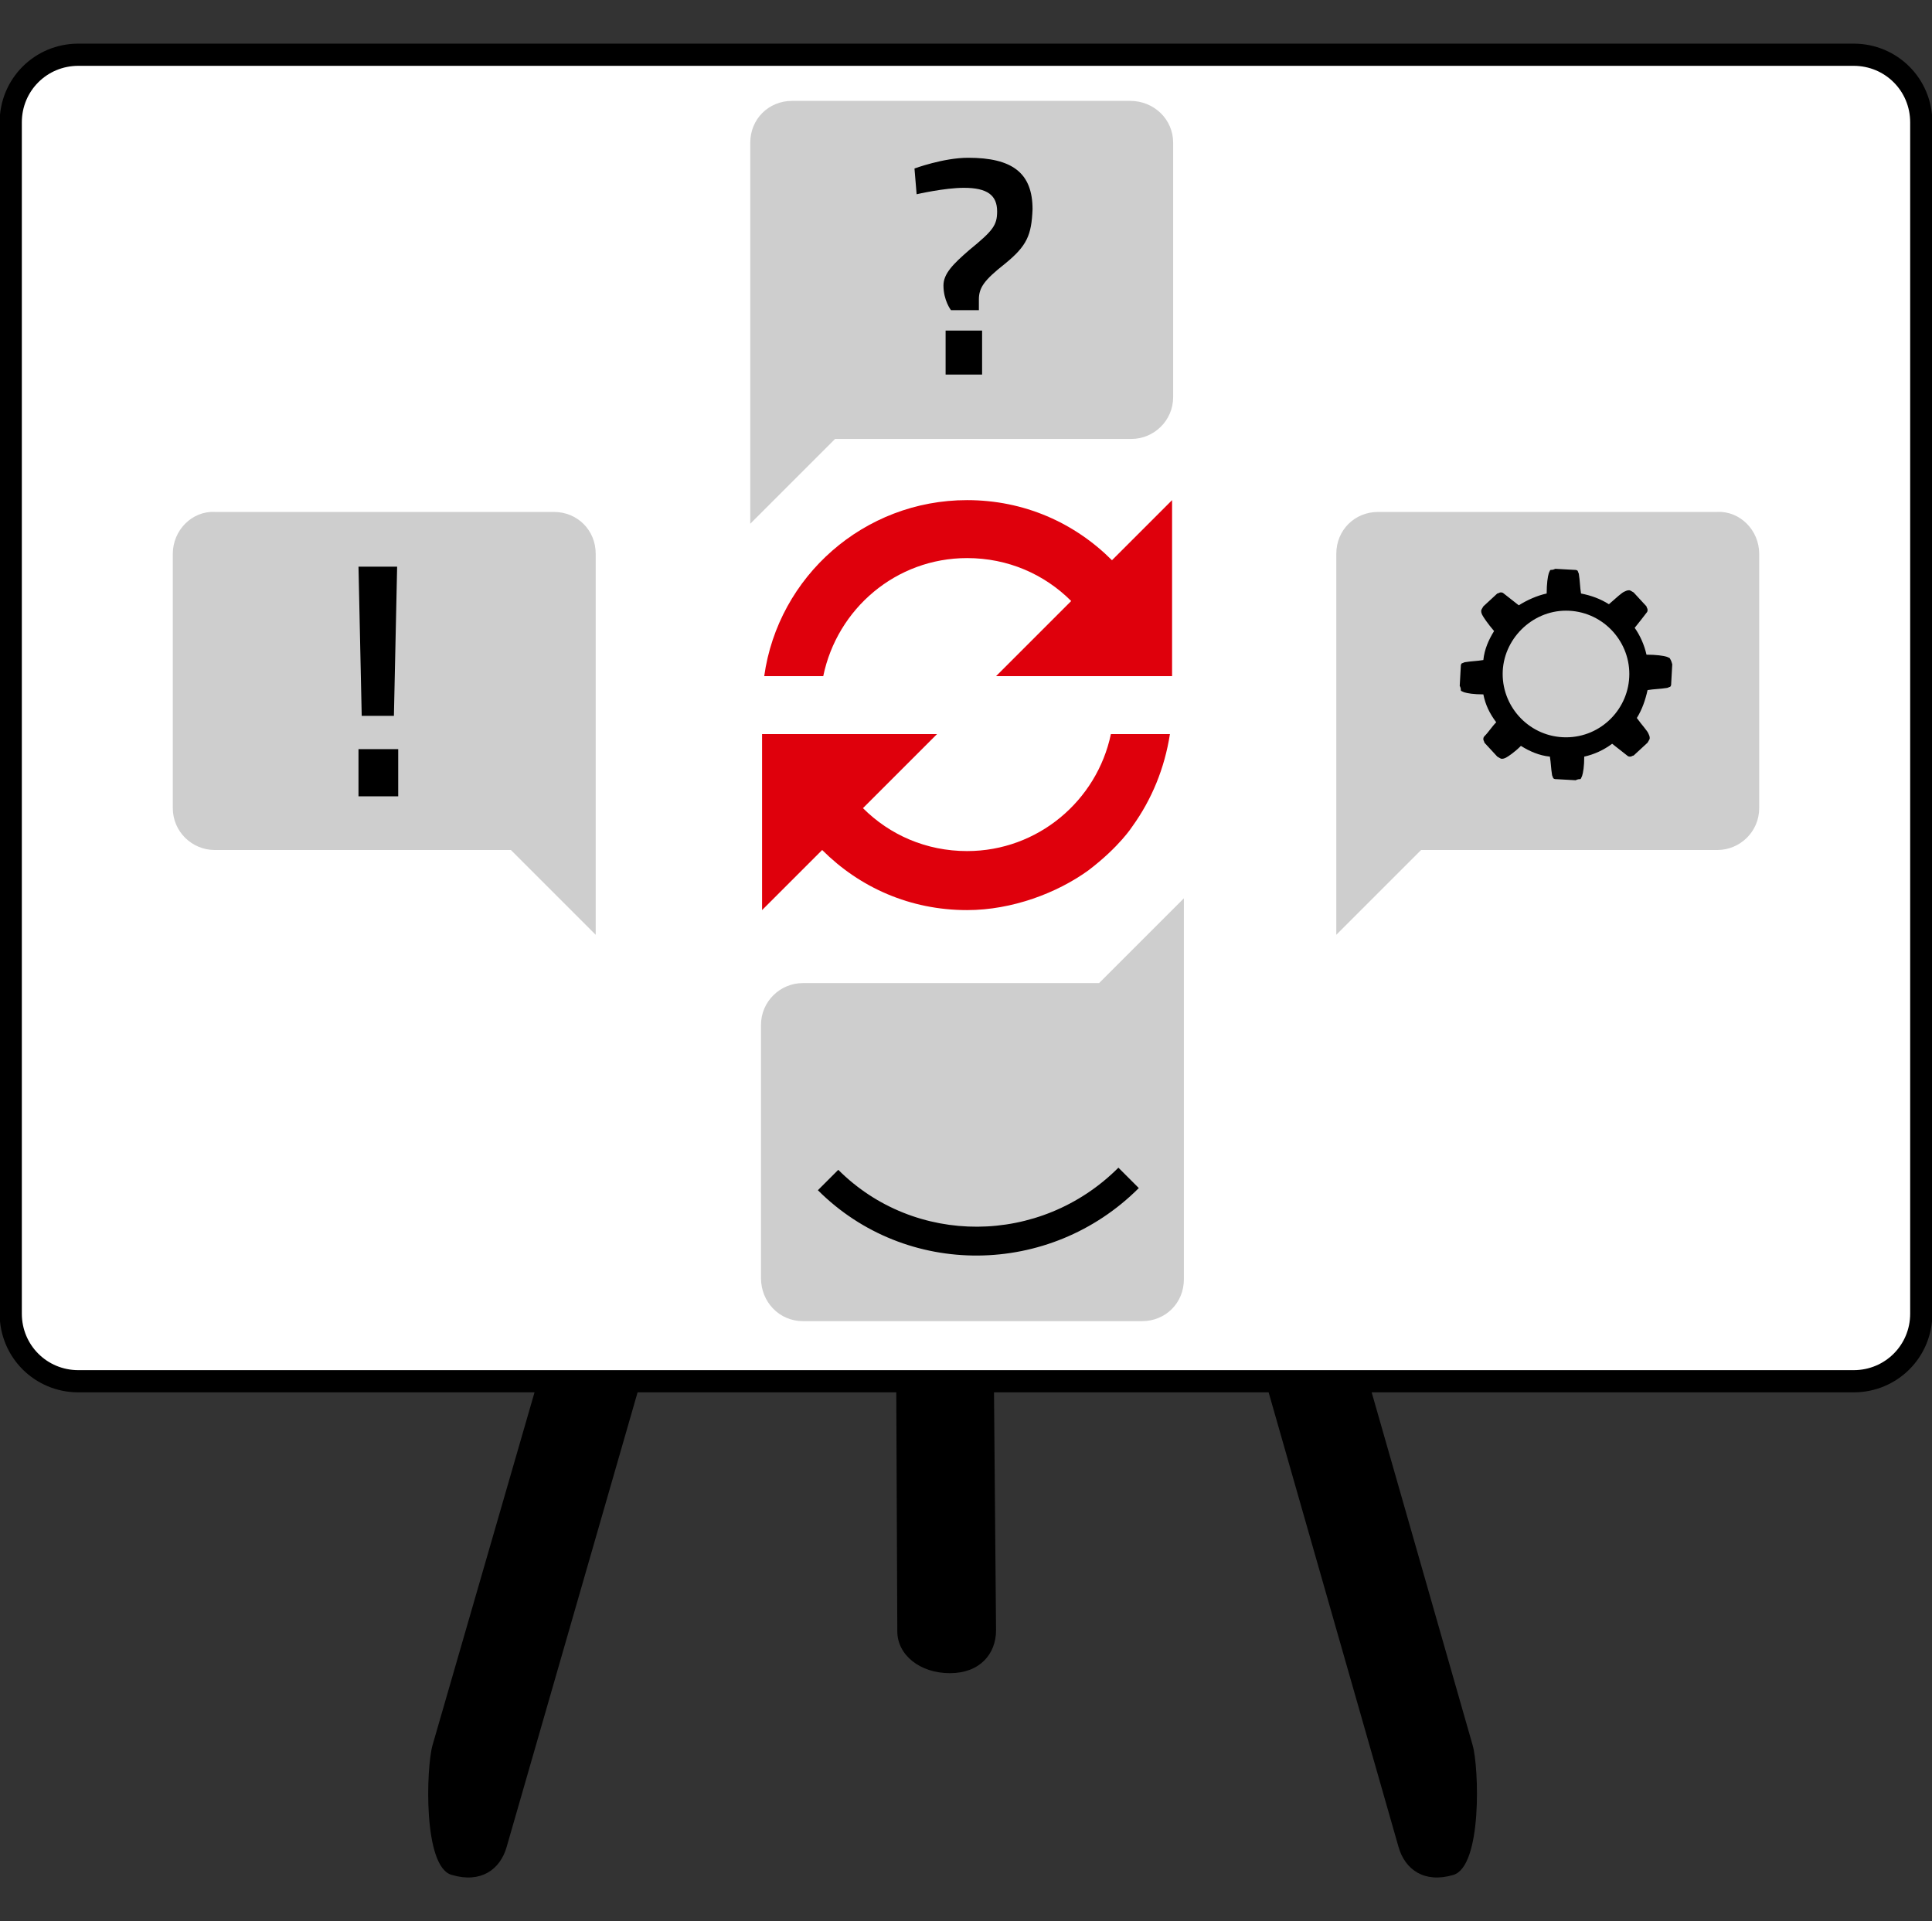 <?xml version="1.0" encoding="UTF-8"?>
<!-- Generator: Adobe Illustrator 24.3.0, SVG Export Plug-In . SVG Version: 6.00 Build 0)  -->
<svg xmlns="http://www.w3.org/2000/svg" xmlns:xlink="http://www.w3.org/1999/xlink" version="1.1" x="0px" y="0px" viewBox="0 0 180 179" style="enable-background:new 0 0 180 179;" xml:space="preserve">
<rect x="0" y="0" width="180" height="179" fill="#333333" stroke="none"/>
<style type="text/css">
	.st0{fill:#FFFFFF;stroke:#000000;stroke-width:2.068;stroke-miterlimit:10;}
	.st1{fill:#CECECE;}
	.st2{fill:#DF000C;}
</style>
<g id="softskills_tafel">
</g>
<g id="Ebene_1">
	<g>
		<g>
			<path d="M130.3,172.1c0.6,2.1,2.4,3.4,5.1,2.6c2.7-0.8,2.4-10,1.8-12.1l-9.7-33.9h-9.6L130.3,172.1z"></path>
			<path d="M83.6,152c0,2.2,2.1,3.9,4.9,3.9c2.8,0,4.3-1.8,4.3-4l-0.2-23.2h-9.1L83.6,152z"></path>
			<path d="M40.3,162.6c-0.6,2.1-0.9,11.4,1.8,12.1c2.7,0.8,4.5-0.5,5.1-2.6l12.5-43.4h-9.6L40.3,162.6z"></path>
			<path class="st0" d="M172.7,5.1H7.3C3.8,5.1,1,7.9,1,11.4v111c0,3.5,2.8,6.3,6.3,6.3h42.8h9.6h23.7h9.1h25.3h9.6h45.3     c3.5,0,6.3-2.8,6.3-6.3v-111C179,7.9,176.2,5.1,172.7,5.1z"></path>
		</g>
		<g>
			<path class="st1" d="M70.9,119.1V95.5c0-2.2,1.8-3.9,3.9-3.9h27.6l7.9-7.9l0,35.5c0,2.2-1.7,3.9-3.9,3.9H74.8     C72.6,123.1,70.9,121.3,70.9,119.1z"></path>
			<path class="st1" d="M109.3,13.3V37c0,2.2-1.8,3.9-3.9,3.9H77.8l-7.9,7.9l0-35.5c0-2.2,1.7-3.9,3.9-3.9h31.5     C107.5,9.4,109.3,11.1,109.3,13.3z"></path>
			<path class="st1" d="M16.1,51.6v23.7c0,2.2,1.8,3.9,3.9,3.9h27.6l7.9,7.9l0-35.5c0-2.2-1.7-3.9-3.9-3.9H20     C17.9,47.6,16.1,49.4,16.1,51.6z"></path>
			<path class="st1" d="M163.9,51.6v23.7c0,2.2-1.8,3.9-3.9,3.9h-27.6l-7.9,7.9l0-35.5c0-2.2,1.7-3.9,3.9-3.9H160     C162.1,47.6,163.9,49.4,163.9,51.6z"></path>
			<g>
				<path class="st2" d="M90.1,52c3.8,0,7.2,1.5,9.7,4L92.8,63h16.4V46.6l-5.6,5.6c-3.5-3.5-8.2-5.6-13.5-5.6      c-9.6,0-17.6,7.1-18.9,16.4h5.5C78,56.7,83.5,52,90.1,52z"></path>
				<path class="st2" d="M105.5,77c1.8-2.5,3-5.4,3.5-8.6h-5.5c-1.3,6.2-6.8,10.9-13.4,10.9c-3.8,0-7.2-1.5-9.7-4l6.9-6.9H71v16.4      l5.6-5.6c3.5,3.5,8.2,5.6,13.5,5.6c4.2,0,8.4-1.6,11.3-3.7C104.3,78.9,105.5,77,105.5,77z"></path>
			</g>
			<path d="M33.4,69.8h3.7v4.4h-3.7V69.8z M33.4,52.8h3.6l-0.3,13.9h-3L33.4,52.8z"></path>
			<path d="M93.6,24.6c-1.9,1.5-2.4,2.2-2.4,3.3v1h-2.6c0,0-0.7-0.9-0.7-2.3c0-1.1,0.9-2,2.4-3.3c2.2-1.8,2.6-2.3,2.6-3.6     c0-1.5-0.9-2.2-3.1-2.2c-1.8,0-4.4,0.6-4.4,0.6l-0.2-2.4c0,0,2.7-1,5-1c4.1,0,6,1.4,6,4.8C96.1,21.9,95.7,22.9,93.6,24.6z      M88.1,30.8h3.4v4.1h-3.4V30.8z"></path>
			<path d="M155.6,61.4c0-0.1-0.1-0.1-0.3-0.2c-0.3-0.1-1-0.2-1.9-0.2c-0.2-0.9-0.6-1.8-1.1-2.5c0.4-0.5,0.8-1,1.1-1.4     c0.1-0.1,0.1-0.2,0.1-0.3c0-0.1-0.1-0.2-0.1-0.3l-1.2-1.3c-0.2-0.1-0.3-0.2-0.4-0.2c-0.1,0-0.2,0-0.4,0.1     c-0.3,0.1-0.8,0.6-1.5,1.2c-0.8-0.5-1.6-0.8-2.6-1c-0.1-0.6-0.1-1.2-0.2-1.8c0-0.1-0.1-0.2-0.1-0.3c-0.1-0.1-0.2-0.1-0.3-0.1     l-1.8-0.1c-0.2,0.1-0.3,0.1-0.4,0.1c-0.1,0-0.1,0.1-0.2,0.3c-0.1,0.3-0.2,1-0.2,1.9c-0.9,0.2-1.8,0.6-2.6,1.1     c-0.5-0.4-0.9-0.7-1.4-1.1c-0.1-0.1-0.2-0.1-0.3-0.1c-0.1,0-0.2,0.1-0.3,0.1l-1.3,1.2c-0.1,0.2-0.2,0.3-0.2,0.4     c0,0.1,0,0.2,0.1,0.4c0.1,0.2,0.5,0.8,1.1,1.5c-0.5,0.8-0.9,1.7-1,2.7c-0.6,0.1-1.1,0.1-1.7,0.2c-0.1,0-0.2,0.1-0.3,0.1     c-0.1,0.1-0.1,0.2-0.1,0.3l-0.1,1.8c0.1,0.2,0.1,0.3,0.1,0.4c0,0.1,0.1,0.1,0.3,0.2c0.3,0.1,0.9,0.2,1.8,0.2     c0.2,1,0.6,1.8,1.2,2.6c-0.4,0.4-0.7,0.9-1.1,1.3c-0.1,0.1-0.1,0.2-0.1,0.3c0,0.1,0.1,0.2,0.1,0.3l1.2,1.3     c0.2,0.1,0.3,0.2,0.4,0.2c0.1,0,0.2,0,0.4-0.1c0.2-0.1,0.8-0.5,1.4-1.1c0.8,0.5,1.7,0.9,2.7,1c0.1,0.6,0.1,1.1,0.2,1.7     c0,0.1,0.1,0.2,0.1,0.3c0.1,0.1,0.2,0.1,0.3,0.1l1.8,0.1c0.2-0.1,0.3-0.1,0.4-0.1c0.1,0,0.1-0.1,0.2-0.3c0.1-0.3,0.2-0.9,0.2-1.8     c0.9-0.2,1.8-0.6,2.6-1.2c0.5,0.4,0.9,0.7,1.4,1.1c0.1,0.1,0.2,0.1,0.3,0.1c0.1,0,0.2-0.1,0.3-0.1l1.3-1.2     c0.1-0.2,0.2-0.3,0.2-0.4c0-0.1,0-0.2-0.1-0.4c-0.1-0.3-0.6-0.8-1.1-1.5c0.5-0.8,0.8-1.7,1-2.6c0.6-0.1,1.2-0.1,1.8-0.2     c0.1,0,0.2-0.1,0.3-0.1c0.1-0.1,0.1-0.2,0.1-0.3l0.1-1.8C155.7,61.5,155.6,61.4,155.6,61.4z M145.9,68.7c-3.3,0-5.9-2.7-5.9-5.9     s2.7-5.9,5.9-5.9c3.3,0,5.9,2.7,5.9,5.9S149.2,68.7,145.9,68.7z"></path>
			<path d="M106.1,110.7C106.1,110.7,106.1,110.7,106.1,110.7l-1.9-1.9c0,0,0,0,0,0c-7.3,7.3-19,7.3-26.1,0.2c0,0,0,0,0,0l-1.9,1.9     c0,0,0,0,0,0C84.4,119.1,97.8,119,106.1,110.7z"></path>
		</g>
	</g>
</g>
</svg>
